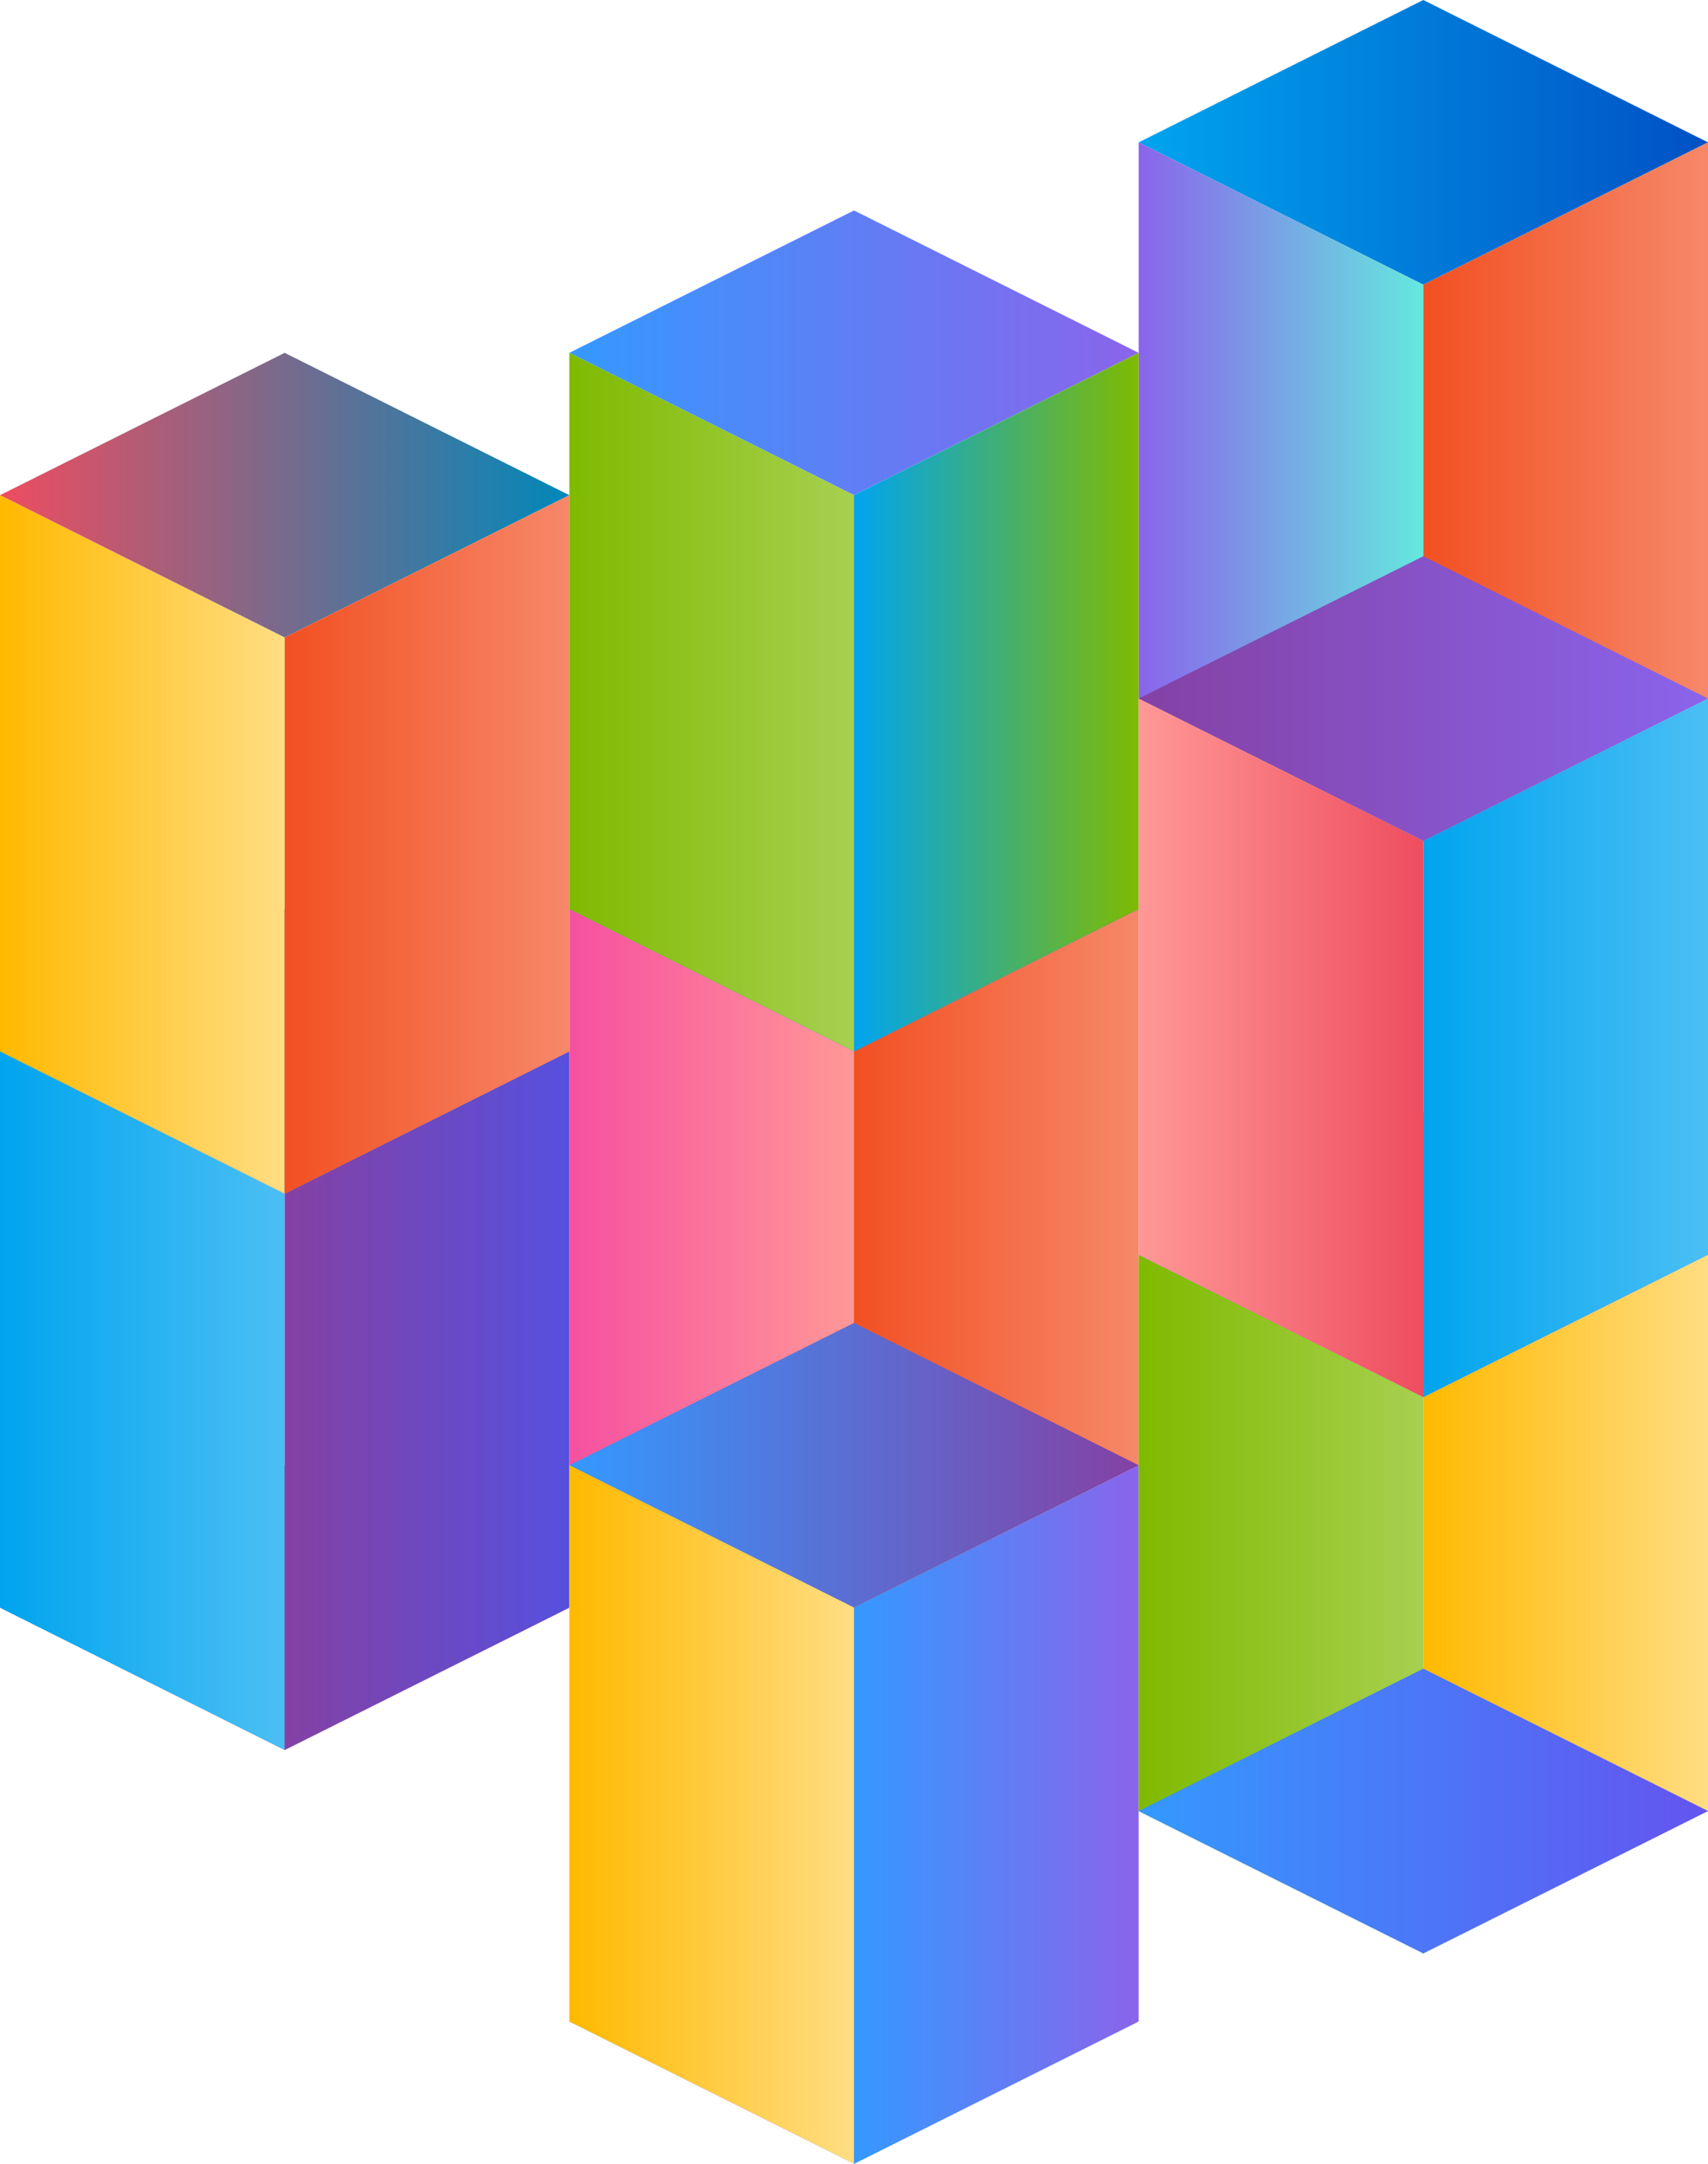 <?xml version="1.0" encoding="UTF-8"?> <svg xmlns="http://www.w3.org/2000/svg" xmlns:xlink="http://www.w3.org/1999/xlink" viewBox="0 0 722.36 915.01"><defs><style>.cls-1{fill:none;isolation:isolate;}.cls-2{fill:url(#linear-gradient-3);}.cls-2,.cls-3,.cls-4,.cls-5,.cls-6,.cls-7,.cls-8,.cls-9,.cls-10,.cls-11,.cls-12,.cls-13,.cls-14,.cls-15,.cls-16,.cls-17,.cls-18,.cls-19,.cls-20,.cls-21,.cls-22,.cls-23,.cls-24,.cls-25{mix-blend-mode:screen;}.cls-3{fill:url(#linear-gradient-4);}.cls-4{fill:url(#linear-gradient-6);}.cls-5{fill:url(#linear-gradient-7);}.cls-6{fill:url(#linear-gradient-5);}.cls-7{fill:url(#linear-gradient-12);}.cls-8{fill:url(#linear-gradient-10);}.cls-9{fill:url(#linear-gradient-13);}.cls-10{fill:url(#linear-gradient-17);}.cls-11{fill:url(#linear-gradient-16);}.cls-12{fill:url(#linear-gradient-15);}.cls-13{fill:url(#linear-gradient-23);}.cls-14{fill:url(#linear-gradient-14);}.cls-15{fill:url(#linear-gradient-22);}.cls-16{fill:url(#linear-gradient-20);}.cls-17{fill:url(#linear-gradient-29);}.cls-18{fill:url(#linear-gradient-28);}.cls-19{fill:url(#linear-gradient-25);}.cls-20{fill:url(#linear-gradient-32);}.cls-21{fill:url(#linear-gradient-30);}.cls-22{fill:url(#linear-gradient-33);}.cls-23{fill:url(#linear-gradient-27);}.cls-24{fill:url(#linear-gradient-26);}.cls-26{fill:url(#linear-gradient-8);}.cls-27{fill:url(#linear-gradient-9);}.cls-28{fill:url(#linear-gradient-2);}.cls-29{fill:url(#linear-gradient-18);}.cls-30{fill:url(#linear-gradient-21);}.cls-31{fill:url(#linear-gradient-19);}.cls-32{fill:url(#linear-gradient-11);}.cls-33{fill:url(#linear-gradient-24);}.cls-34{fill:url(#linear-gradient-31);}.cls-25{fill:url(#linear-gradient);}</style><linearGradient id="linear-gradient" x1="0" y1="444.6" x2="240.79" y2="444.6" gradientUnits="userSpaceOnUse"><stop offset="0" stop-color="#8441a4"></stop><stop offset="1" stop-color="#f650a0"></stop></linearGradient><linearGradient id="linear-gradient-2" x1="0" y1="679.81" x2="240.79" y2="679.81" gradientUnits="userSpaceOnUse"><stop offset="0" stop-color="#0088ba"></stop><stop offset="1" stop-color="#ee4d5f"></stop></linearGradient><linearGradient id="linear-gradient-3" x1="0" y1="592.3" x2="120.39" y2="592.3" gradientUnits="userSpaceOnUse"><stop offset="0" stop-color="#00a4ef"></stop><stop offset="1" stop-color="#4bbff4"></stop></linearGradient><linearGradient id="linear-gradient-4" x1="120.39" y1="592.3" x2="240.79" y2="592.3" gradientUnits="userSpaceOnUse"><stop offset="0" stop-color="#8441a4"></stop><stop offset="1" stop-color="#5650de"></stop></linearGradient><linearGradient id="linear-gradient-5" x1="0" y1="209.39" x2="240.79" y2="209.39" gradientUnits="userSpaceOnUse"><stop offset="0" stop-color="#ee4d5f"></stop><stop offset="1" stop-color="#0088ba"></stop></linearGradient><linearGradient id="linear-gradient-6" x1="240.79" y1="384.4" x2="481.57" y2="384.4" gradientUnits="userSpaceOnUse"><stop offset="0" stop-color="#5650de"></stop><stop offset="1" stop-color="#5650de"></stop></linearGradient><linearGradient id="linear-gradient-7" x1="240.79" y1="619.61" x2="481.57" y2="619.61" gradientUnits="userSpaceOnUse"><stop offset="0" stop-color="#64e8de"></stop><stop offset="1" stop-color="#ee4d5f"></stop></linearGradient><linearGradient id="linear-gradient-8" x1="240.79" y1="532.1" x2="361.18" y2="532.1" gradientUnits="userSpaceOnUse"><stop offset="0" stop-color="#f650a0"></stop><stop offset="1" stop-color="#ff9897"></stop></linearGradient><linearGradient id="linear-gradient-9" x1="361.18" y1="532.1" x2="481.57" y2="532.1" gradientUnits="userSpaceOnUse"><stop offset="0" stop-color="#f25022"></stop><stop offset="1" stop-color="#f68869"></stop></linearGradient><linearGradient id="linear-gradient-10" x1="240.79" y1="619.61" x2="481.57" y2="619.61" gradientUnits="userSpaceOnUse"><stop offset="0" stop-color="#3499ff"></stop><stop offset="1" stop-color="#8441a4"></stop></linearGradient><linearGradient id="linear-gradient-11" x1="240.79" y1="854.81" x2="481.57" y2="854.81" gradientUnits="userSpaceOnUse"><stop offset="0" stop-color="#8a64eb"></stop><stop offset="1" stop-color="#64e8de"></stop></linearGradient><linearGradient id="linear-gradient-12" x1="240.79" y1="767.31" x2="361.18" y2="767.31" gradientUnits="userSpaceOnUse"><stop offset="0" stop-color="#ffb900"></stop><stop offset="1" stop-color="#ffdd83"></stop></linearGradient><linearGradient id="linear-gradient-13" x1="361.18" y1="767.31" x2="481.57" y2="767.31" gradientUnits="userSpaceOnUse"><stop offset="0" stop-color="#3499ff"></stop><stop offset="1" stop-color="#8a64eb"></stop></linearGradient><linearGradient id="linear-gradient-14" x1="240.79" y1="149.2" y2="149.2" xlink:href="#linear-gradient-13"></linearGradient><linearGradient id="linear-gradient-15" x1="481.57" y1="60.2" x2="722.36" y2="60.2" gradientUnits="userSpaceOnUse"><stop offset="0" stop-color="#00a4ef"></stop><stop offset="1" stop-color="#0051c4"></stop></linearGradient><linearGradient id="linear-gradient-16" x1="481.57" y1="295.4" x2="722.36" y2="295.4" gradientUnits="userSpaceOnUse"><stop offset="0" stop-color="#6454f0"></stop><stop offset="1" stop-color="#ee4d5f"></stop></linearGradient><linearGradient id="linear-gradient-17" x1="481.57" y1="207.9" x2="601.96" y2="207.9" xlink:href="#linear-gradient-11"></linearGradient><linearGradient id="linear-gradient-18" x1="601.96" y1="207.9" x2="722.36" y2="207.9" xlink:href="#linear-gradient-9"></linearGradient><linearGradient id="linear-gradient-19" x1="481.57" y1="530.61" x2="722.36" y2="530.61" xlink:href="#linear-gradient-8"></linearGradient><linearGradient id="linear-gradient-20" x1="481.57" y1="765.81" x2="722.36" y2="765.81" gradientUnits="userSpaceOnUse"><stop offset="0" stop-color="#0088ba"></stop><stop offset="1" stop-color="#3499ff"></stop></linearGradient><linearGradient id="linear-gradient-21" x1="481.57" y1="678.31" x2="601.96" y2="678.31" gradientUnits="userSpaceOnUse"><stop offset="0" stop-color="#7fba00"></stop><stop offset="1" stop-color="#a7d050"></stop></linearGradient><linearGradient id="linear-gradient-22" x1="601.96" y1="678.31" x2="722.36" y2="678.31" xlink:href="#linear-gradient-12"></linearGradient><linearGradient id="linear-gradient-23" x1="481.57" y1="765.81" x2="722.36" y2="765.81" gradientUnits="userSpaceOnUse"><stop offset="0" stop-color="#3499ff"></stop><stop offset="1" stop-color="#6454f0"></stop></linearGradient><linearGradient id="linear-gradient-24" y1="444.6" y2="444.6" xlink:href="#linear-gradient-2"></linearGradient><linearGradient id="linear-gradient-25" x1="0" y1="357.09" x2="120.39" y2="357.09" xlink:href="#linear-gradient-12"></linearGradient><linearGradient id="linear-gradient-26" x1="120.39" y1="357.09" x2="240.79" y2="357.09" xlink:href="#linear-gradient-9"></linearGradient><linearGradient id="linear-gradient-27" x1="240.79" y1="384.4" x2="481.57" y2="384.4" gradientUnits="userSpaceOnUse"><stop offset="0" stop-color="#0088ba"></stop><stop offset="1" stop-color="#5650de"></stop></linearGradient><linearGradient id="linear-gradient-28" x1="240.79" y1="296.9" x2="361.18" y2="296.9" xlink:href="#linear-gradient-21"></linearGradient><linearGradient id="linear-gradient-29" x1="361.18" y1="296.9" x2="481.57" y2="296.9" gradientUnits="userSpaceOnUse"><stop offset="0" stop-color="#00a4ef"></stop><stop offset="1" stop-color="#7fba00"></stop></linearGradient><linearGradient id="linear-gradient-30" x1="481.57" y1="295.4" x2="722.36" y2="295.4" gradientUnits="userSpaceOnUse"><stop offset="0" stop-color="#8441a4"></stop><stop offset="1" stop-color="#8a64eb"></stop></linearGradient><linearGradient id="linear-gradient-31" x1="481.57" y1="530.61" x2="722.36" y2="530.61" gradientUnits="userSpaceOnUse"><stop offset="0" stop-color="#8a64eb"></stop><stop offset="1" stop-color="#ff9897"></stop></linearGradient><linearGradient id="linear-gradient-32" x1="481.57" y1="443.1" x2="601.96" y2="443.1" gradientUnits="userSpaceOnUse"><stop offset="0" stop-color="#ff9897"></stop><stop offset="1" stop-color="#ee4d5f"></stop></linearGradient><linearGradient id="linear-gradient-33" x1="601.96" y1="443.1" x2="722.36" y2="443.1" xlink:href="#linear-gradient-3"></linearGradient></defs><g class="cls-1"><g id="Layer_2"><g id="BG"><polygon class="cls-25" points="120.39 504.8 0 444.6 120.39 384.4 240.79 444.6 120.39 504.8"></polygon><polygon class="cls-28" points="120.39 740 0 679.81 120.39 619.61 240.79 679.81 120.39 740"></polygon><polygon class="cls-2" points="120.39 740 120.39 504.8 0 444.6 0 679.81 120.39 740"></polygon><polygon class="cls-3" points="120.39 740 120.39 504.8 240.79 444.6 240.79 679.81 120.39 740"></polygon><polygon class="cls-6" points="120.39 269.59 0 209.39 120.39 149.2 240.79 209.39 120.39 269.59"></polygon><polygon class="cls-4" points="361.18 444.6 240.79 384.4 361.18 324.21 481.57 384.4 361.18 444.6"></polygon><polygon class="cls-5" points="361.18 679.81 240.79 619.61 361.18 559.41 481.57 619.61 361.18 679.81"></polygon><polygon class="cls-26" points="361.18 679.81 361.18 444.6 240.79 384.4 240.79 619.61 361.18 679.81"></polygon><polygon class="cls-27" points="361.18 679.81 361.18 444.6 481.57 384.4 481.57 619.61 361.18 679.81"></polygon><polygon class="cls-8" points="361.18 679.81 240.79 619.61 361.18 559.41 481.57 619.61 361.18 679.81"></polygon><polygon class="cls-32" points="361.18 915.01 240.79 854.81 361.18 794.62 481.57 854.81 361.18 915.01"></polygon><polygon class="cls-7" points="361.18 915.01 361.18 679.81 240.79 619.61 240.79 854.81 361.18 915.01"></polygon><polygon class="cls-9" points="361.18 915.01 361.18 679.81 481.57 619.61 481.57 854.81 361.18 915.01"></polygon><polygon class="cls-14" points="361.18 209.39 240.79 149.2 361.18 89 481.57 149.2 361.18 209.39"></polygon><polygon class="cls-12" points="601.96 120.39 481.57 60.2 601.96 0 722.36 60.2 601.96 120.39"></polygon><polygon class="cls-11" points="601.96 355.6 481.57 295.4 601.96 235.21 722.36 295.4 601.96 355.6"></polygon><polygon class="cls-10" points="601.96 355.6 601.96 120.39 481.57 60.2 481.57 295.4 601.96 355.6"></polygon><polygon class="cls-29" points="601.96 355.6 601.96 120.39 722.36 60.2 722.36 295.4 601.96 355.6"></polygon><polygon class="cls-31" points="601.96 590.8 481.57 530.61 601.96 470.41 722.36 530.61 601.96 590.8"></polygon><polygon class="cls-16" points="601.96 826.01 481.57 765.81 601.96 705.62 722.36 765.81 601.96 826.01"></polygon><polygon class="cls-30" points="601.96 826.01 601.96 590.8 481.57 530.61 481.57 765.81 601.96 826.01"></polygon><polygon class="cls-15" points="601.96 826.01 601.96 590.8 722.36 530.61 722.36 765.81 601.96 826.01"></polygon><polygon class="cls-13" points="601.96 826.01 481.57 765.81 601.96 705.62 722.36 765.81 601.96 826.01"></polygon><polygon class="cls-33" points="120.39 504.8 0 444.6 120.39 384.4 240.79 444.6 120.39 504.8"></polygon><polygon class="cls-19" points="120.39 504.8 120.39 269.59 0 209.39 0 444.6 120.39 504.8"></polygon><polygon class="cls-24" points="120.39 504.8 120.39 269.59 240.79 209.39 240.79 444.6 120.39 504.8"></polygon><polygon class="cls-23" points="361.18 444.6 240.79 384.4 361.18 324.21 481.57 384.4 361.18 444.6"></polygon><polygon class="cls-18" points="361.18 444.6 361.18 209.39 240.79 149.2 240.79 384.4 361.18 444.6"></polygon><polygon class="cls-17" points="361.18 444.6 361.18 209.39 481.57 149.2 481.57 384.4 361.18 444.6"></polygon><polygon class="cls-21" points="601.96 355.6 481.57 295.4 601.96 235.21 722.36 295.4 601.96 355.6"></polygon><polygon class="cls-34" points="601.96 590.8 481.57 530.61 601.96 470.41 722.36 530.61 601.96 590.8"></polygon><polygon class="cls-20" points="601.96 590.8 601.96 355.6 481.57 295.4 481.57 530.61 601.96 590.8"></polygon><polygon class="cls-22" points="601.96 590.8 601.96 355.6 722.36 295.4 722.36 530.61 601.96 590.8"></polygon></g></g></g></svg> 